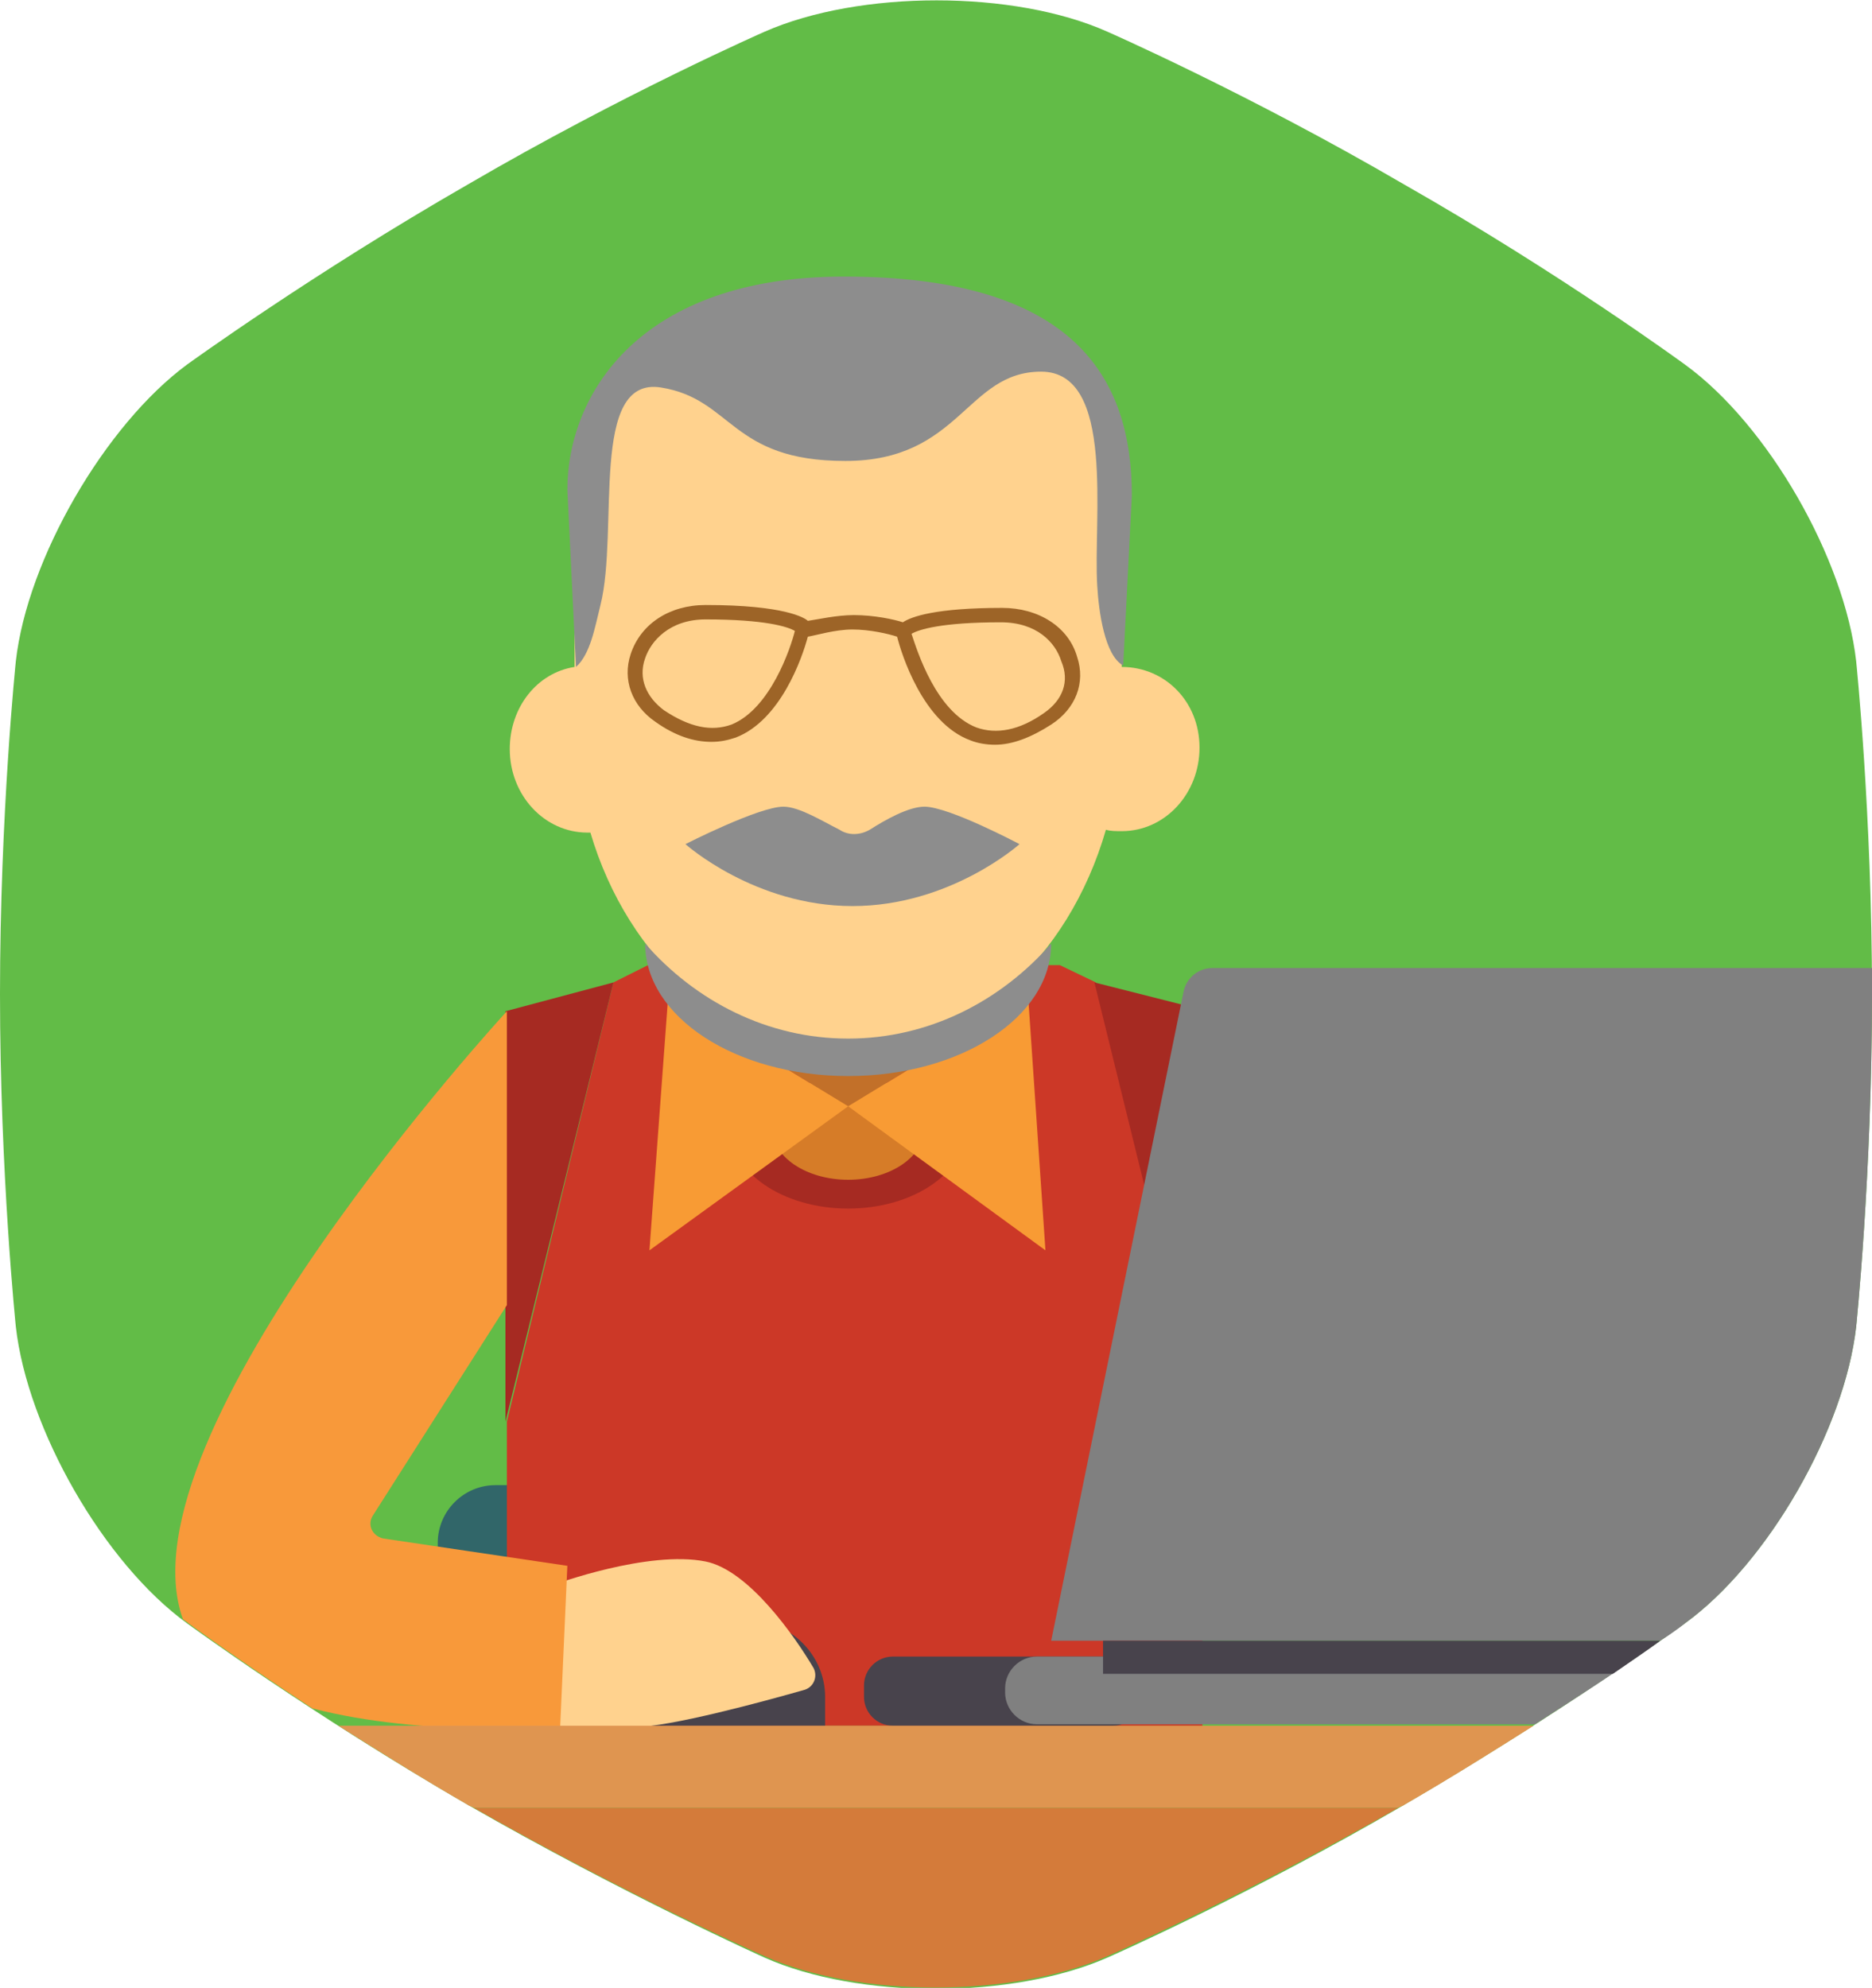 <?xml version="1.0" encoding="UTF-8"?>
<svg xmlns="http://www.w3.org/2000/svg" viewBox="0 0 130 138">
  <path fill-rule="evenodd" clip-rule="evenodd" fill="#62BC47" d="M128.9 45.9c-.8-7.1-6.1-16.4-11.9-20.6 0 0-8.6-6.3-19.5-12.5C86.7 6.5 76.9 2.2 76.9 2.2c-6.5-2.9-17.2-2.9-23.8 0 0 0-9.8 4.3-20.6 10.6C21.7 19 13 25.3 13 25.3 7.3 29.5 1.9 38.8 1.1 45.9 1.1 45.9 0 56.5 0 69c0 12.5 1.1 23.1 1.1 23.1.8 7.1 6.1 16.4 11.9 20.6 0 0 8.6 6.3 19.5 12.6 10.8 6.2 20.6 10.6 20.6 10.6 6.5 2.9 17.2 2.9 23.8 0 0 0 9.8-4.3 20.6-10.6s19.5-12.6 19.5-12.6c5.8-4.2 11.1-13.5 11.9-20.6 0 0 1.1-10.6 1.1-23.1 0-12.5-1.1-23.1-1.1-23.1"></path>
  <path fill-rule="evenodd" clip-rule="evenodd" fill="#316669" d="M34.4 118.9h4.8c2.2 0 4-1.8 4-4v-7.8c0-2.2-1.8-4-4-4h-4.8c-2.2 0-4 1.8-4 4v7.8c0 2.2 1.8 4 4 4z"></path>
  <path fill-rule="evenodd" clip-rule="evenodd" fill="#CC3827" d="M76.1 68.2L73.6 67H45l-2.4 1.2-7.4 30.5v21.1h48.3V98.7"></path>
  <path fill-rule="evenodd" clip-rule="evenodd" fill="#48434C" d="M77.3 119.8H62c-1.1 0-2-.9-2-2v-.8c0-1.1.9-2 2-2h15.3c1.1 0 2 .9 2 2v.7c0 1.2-.9 2.1-2 2.1z"></path>
  <ellipse fill-rule="evenodd" clip-rule="evenodd" fill="#A62A22" cx="58.9" cy="78.3" rx="8.2" ry="5.6"></ellipse>
  <ellipse fill-rule="evenodd" clip-rule="evenodd" fill="#D67C28" cx="58.9" cy="78.3" rx="5.3" ry="3.6"></ellipse>
  <path fill-rule="evenodd" clip-rule="evenodd" fill="#C27029" d="M46.4 69.2l12.5 7.6 12.5-7.6"></path>
  <path fill-rule="evenodd" clip-rule="evenodd" fill="#F89B34" d="M46.4 69.2l12.5 7.6-13.8 10M71.4 69.2l-12.5 7.6 13.7 10"></path>
  <path fill-rule="evenodd" clip-rule="evenodd" fill="#A62A22" d="M35.1 70.2l7.5-2-7.5 30.5"></path>
  <path fill-rule="evenodd" clip-rule="evenodd" fill="#FFD28E" d="M77.9 46.3V33.5c0-5.4-4.4-9.8-9.8-9.8H49.7c-5.4 0-9.8 4.4-9.8 9.8v12.8c-2.6.4-4.5 2.8-4.5 5.7 0 3.2 2.4 5.8 5.4 5.8h.2C43.6 66.6 50.6 73 58.9 73c8.3 0 15.3-6.4 17.9-15.4.3.1.7.1 1.1.1 3 0 5.4-2.6 5.4-5.8s-2.4-5.6-5.4-5.6z"></path>
  <path fill-rule="evenodd" clip-rule="evenodd" fill="#8D8D8D" d="M41.7 42c1.3-5.2-.8-15.9 4.2-15.1 5 .8 4.8 5.1 12.8 5.1s8.4-6.2 13.6-6.2c5.2 0 3.6 10.3 3.9 14.9.1 1.7.5 4.8 1.8 5.5l.6-11.8c0-8.2-4-15.2-20-15.2-14.2 0-19.2 8.2-19.2 14.8l.6 12.3c1-.9 1.3-2.7 1.7-4.3z"></path>
  <path fill="#9D6427" d="M74.8 45.6c-.6-2.1-2.7-3.4-5.2-3.4-4.6 0-6.3.6-6.9 1-.6-.2-2-.5-3.4-.5-1.2 0-2.5.3-3.2.4-.2-.2-1.6-1.1-7.1-1.1-2.5 0-4.5 1.3-5.2 3.4-.6 1.8.1 3.6 1.7 4.7 1.4 1 2.7 1.4 3.9 1.4.6 0 1.1-.1 1.7-.3 3.1-1.2 4.6-5.5 5-7 .6-.1 1.9-.5 3.1-.5 1.2 0 2.5.3 3.1.5.3 1.2 1.8 6 5.1 7.2.5.2 1.1.3 1.7.3 1.2 0 2.5-.5 3.9-1.4 1.7-1.1 2.4-2.9 1.8-4.7zm-24 4.7c-1.4.5-2.9.2-4.7-1-1.2-.9-1.8-2.2-1.3-3.6.4-1.2 1.7-2.7 4.2-2.7 4.1 0 5.7.5 6.2.8-.3 1.2-1.7 5.4-4.4 6.5zm21.7-.8c-1.7 1.2-3.3 1.5-4.7 1-2.8-1.1-4.1-5.3-4.5-6.5.5-.3 2.1-.8 6.2-.8 2.5 0 3.8 1.4 4.2 2.7.6 1.4.1 2.7-1.2 3.6z"></path>
  <path fill="#8D8D8D" d="M64.2 56c-1.1 0-2.7.9-3.8 1.6-.7.4-1.5.4-2.1 0-1.2-.6-2.8-1.6-3.9-1.6-1.7 0-6.8 2.6-6.8 2.6s4.8 4.3 11.6 4.3 11.6-4.3 11.6-4.3-4.9-2.6-6.6-2.6z"></path>
  <path fill-rule="evenodd" clip-rule="evenodd" fill="#8D8D8D" d="M58.9 72.1c-5.6 0-10.6-2.6-14.1-6.6 0 5.1 6.3 9.2 14.1 9.2S73 70.6 73 65.5c-3.5 4-8.5 6.6-14.1 6.6z"></path>
  <path fill-rule="evenodd" clip-rule="evenodd" fill="#A62A22" d="M83.5 70.1L76 68.2l7.5 30.5"></path>
  <path fill-rule="evenodd" clip-rule="evenodd" fill="gray" d="M82.2 68.8L73 113.9h42.3c1.1-.7 1.7-1.2 1.7-1.2 5.8-4.2 11.1-13.5 11.9-20.6 0 0 1.1-10.6 1.1-23.1v-1.8H84.2c-1 0-1.8.7-2 1.6zM113.7 115H72c-1.2 0-2.2 1-2.2 2.2v.3c0 1.2 1 2.2 2.2 2.2h34.6c2.8-1.8 5.3-3.4 7.1-4.7z"></path>
  <path fill-rule="evenodd" clip-rule="evenodd" fill="#48434C" d="M115.3 113.9H76.6v2.3H112c1.3-.9 2.5-1.7 3.3-2.3zM57.3 119.8H37.6v-2c0-2.9 2.4-5.3 5.3-5.3H52c2.9 0 5.3 2.4 5.3 5.3v2z"></path>
  <path fill-rule="evenodd" clip-rule="evenodd" fill="#FFD28E" d="M38.5 110s6.5-2.4 10.5-1.6c3 .6 6.2 5.2 7.5 7.4.3.6 0 1.3-.6 1.5-2.8.8-9.4 2.6-11.9 2.6-3.1 0-5.6-.1-5.6-.1l.1-9.8z"></path>
  <path fill-rule="evenodd" clip-rule="evenodd" fill="#F8993A" d="M25.9 105.2l9.3-14.6V70.2S8.1 99.6 12.7 112.4c.1.1.3.2.4.3 0 0 3.4 2.5 8.6 5.9 7.7 2 17.2 1.3 17.2 1.3l.5-11.2-12.8-1.9c-.8-.2-1.1-1-.7-1.6z"></path>
  <path fill-rule="evenodd" clip-rule="evenodd" fill="#DF9550" d="M23.5 119.8c2.7 1.7 5.7 3.6 9 5.5.1.1.3.1.4.2h64.2c.1-.1.3-.1.4-.2 3.3-1.9 6.3-3.8 9-5.5h-83z"></path>
  <path fill-rule="evenodd" clip-rule="evenodd" fill="#D47B3A" d="M32.9 125.5c10.7 6.1 20.2 10.3 20.2 10.3 6.5 2.9 17.2 2.9 23.8 0 0 0 9.5-4.2 20.2-10.3H32.9z"></path>
</svg>
